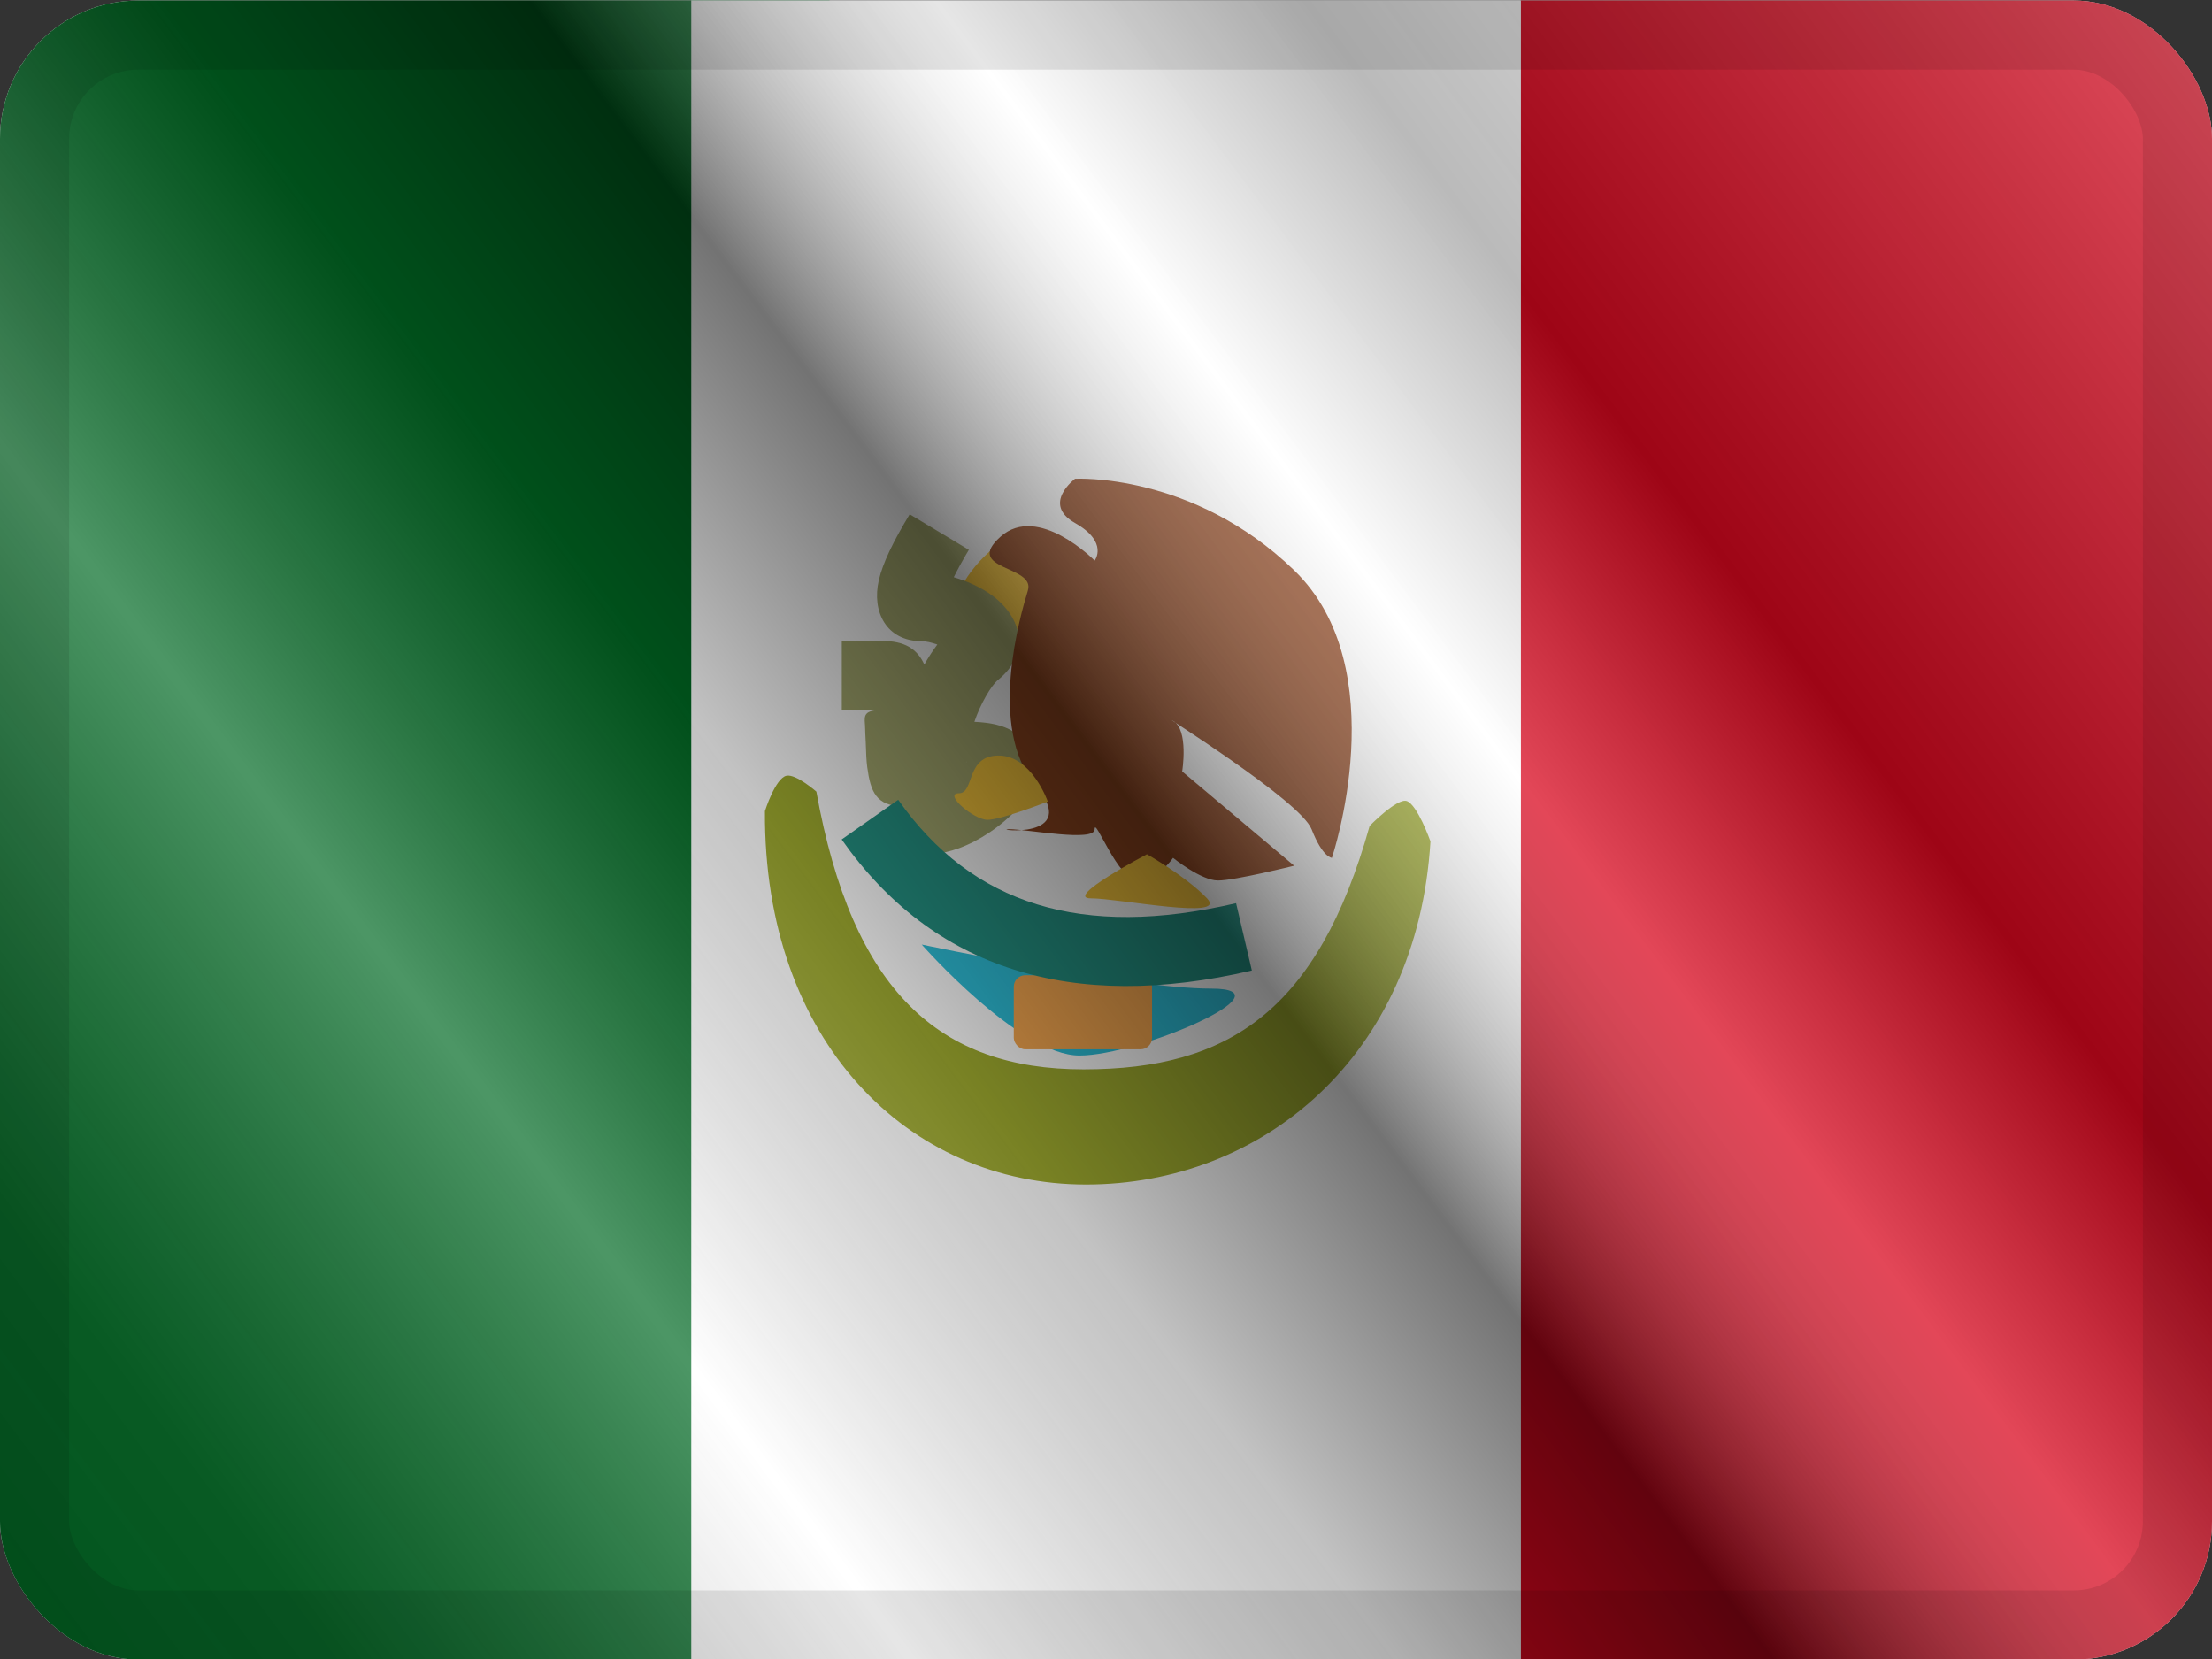 <svg width="16" height="12" viewBox="0 0 16 12" fill="none" xmlns="http://www.w3.org/2000/svg">
<rect x="0" y="0" width="16" height="12" fill="#333333" stroke="none"/>
<g clip-path="url(#clip0_12953_98193)">
<g clip-path="url(#clip1_12953_98193)">
<rect width="16" height="12" transform="translate(0 0.004)" fill="white"/>
<path fill-rule="evenodd" clip-rule="evenodd" d="M11 0.004H16V12.004H11V0.004Z" fill="#D9071E"/>
<path fill-rule="evenodd" clip-rule="evenodd" d="M0 0.004H6V12.004H0V0.004Z" fill="#006923"/>
<path fill-rule="evenodd" clip-rule="evenodd" d="M5 0.004H11V12.004H5V0.004Z" fill="white"/>
<path fill-rule="evenodd" clip-rule="evenodd" d="M7.192 3.96C7.192 3.96 6.848 4.227 6.912 4.511C6.977 4.795 7.653 4.511 7.572 4.236C7.49 3.96 7.192 3.96 7.192 3.96Z" fill="#FCCA3D"/>
<path fill-rule="evenodd" clip-rule="evenodd" d="M6.668 4.638C6.411 4.638 6.304 4.424 6.357 4.196C6.385 4.074 6.459 3.92 6.58 3.72L7.008 3.977C6.962 4.054 6.926 4.12 6.899 4.175C6.988 4.201 7.077 4.241 7.149 4.288C7.383 4.442 7.469 4.716 7.218 4.919C7.17 4.958 7.091 5.092 7.048 5.221C7.167 5.227 7.253 5.245 7.331 5.292C7.552 5.423 7.532 5.661 7.363 5.845C7.244 5.976 7.085 6.081 6.935 6.136C6.685 6.226 6.418 6.191 6.418 5.872L6.418 5.869C6.417 5.856 6.417 5.834 6.528 5.832L6.55 5.831L6.542 5.831L6.528 5.832C6.338 5.829 6.297 5.728 6.273 5.549C6.267 5.503 6.265 5.46 6.262 5.367L6.259 5.306L6.257 5.247L6.256 5.234C6.252 5.176 6.25 5.136 6.379 5.136H6.089V4.636H6.379C6.543 4.636 6.634 4.692 6.686 4.807C6.715 4.755 6.747 4.706 6.78 4.662C6.738 4.647 6.696 4.638 6.668 4.638ZM6.986 5.516L6.994 5.508C6.993 5.509 6.992 5.51 6.992 5.511L6.986 5.516ZM6.768 5.664C6.768 5.664 6.767 5.664 6.767 5.664L6.768 5.664L6.768 5.664ZM6.768 5.476L6.769 5.483L6.767 5.469L6.768 5.476Z" fill="#A8AC71"/>
<path fill-rule="evenodd" clip-rule="evenodd" d="M9.634 6.205C9.634 6.205 10.096 4.835 9.361 4.125C8.626 3.415 7.776 3.463 7.776 3.463C7.776 3.463 7.532 3.645 7.776 3.783C8.021 3.922 7.918 4.055 7.918 4.055C7.918 4.055 7.509 3.639 7.237 3.882C6.965 4.125 7.491 4.088 7.435 4.271C7.379 4.454 7.143 5.267 7.488 5.677C7.833 6.087 7.162 5.998 7.299 5.998C7.435 5.998 7.918 6.093 7.918 5.998C7.918 5.902 8.087 6.369 8.23 6.369C8.374 6.369 8.485 6.205 8.485 6.205C8.485 6.205 8.687 6.369 8.81 6.369C8.933 6.369 9.361 6.262 9.361 6.262L8.551 5.58C8.551 5.58 8.6 5.279 8.485 5.214C8.37 5.148 9.406 5.791 9.487 5.998C9.568 6.205 9.634 6.205 9.634 6.205Z" fill="#8F4620"/>
<path d="M5.533 5.867C5.533 5.867 5.608 5.628 5.689 5.611C5.758 5.597 5.905 5.726 5.905 5.726C6.165 7.171 6.794 7.735 7.838 7.735C8.893 7.735 9.533 7.306 9.907 5.974C9.907 5.974 10.105 5.771 10.175 5.794C10.252 5.818 10.347 6.086 10.347 6.086C10.252 7.645 9.127 8.568 7.855 8.568C6.571 8.568 5.522 7.533 5.533 5.867Z" fill="#9FAB2F"/>
<path fill-rule="evenodd" clip-rule="evenodd" d="M6.667 6.832C6.667 6.832 8.169 7.151 8.762 7.151C9.355 7.151 8.242 7.635 7.808 7.635C7.373 7.635 6.667 6.832 6.667 6.832Z" fill="#2FC2DC"/>
<rect x="7.333" y="7.054" width="1" height="0.536" rx="0.083" fill="#F9AA51"/>
<path d="M6.088 6.072L6.497 5.785C7.03 6.544 7.827 6.794 8.941 6.533L9.055 7.02C7.752 7.325 6.745 7.009 6.088 6.072Z" fill="#259485"/>
<path fill-rule="evenodd" clip-rule="evenodd" d="M8.296 6.179C8.296 6.179 7.689 6.498 7.891 6.498C8.094 6.498 8.885 6.658 8.731 6.498C8.577 6.338 8.296 6.179 8.296 6.179Z" fill="#FCCA3D"/>
<path fill-rule="evenodd" clip-rule="evenodd" d="M7.579 5.798C7.579 5.798 7.463 5.465 7.223 5.465C6.983 5.465 7.051 5.738 6.936 5.738C6.82 5.738 7.043 5.93 7.143 5.93C7.242 5.93 7.579 5.798 7.579 5.798Z" fill="#FCCA3D"/>
</g>
<rect y="0.004" width="16" height="12" fill="url(#paint0_linear_12953_98193)" style="mix-blend-mode:overlay"/>
</g>
<rect x="0.25" y="0.254" width="15.5" height="11.5" rx="0.75" stroke="black" stroke-opacity="0.1" stroke-width="0.5" style="mix-blend-mode:multiply"/>
<defs>
<linearGradient id="paint0_linear_12953_98193" x1="16" y1="0.004" x2="8.04902e-07" y2="12.004" gradientUnits="userSpaceOnUse">
<stop stop-color="white" stop-opacity="0.3"/>
<stop offset="0.263" stop-opacity="0.27"/>
<stop offset="0.37" stop-color="white" stop-opacity="0.26"/>
<stop offset="0.487" stop-opacity="0.55"/>
<stop offset="0.594" stop-opacity="0.24"/>
<stop offset="0.736" stop-color="white" stop-opacity="0.3"/>
<stop offset="0.901" stop-color="#272727" stop-opacity="0.22"/>
<stop offset="1" stop-opacity="0.2"/>
</linearGradient>
<clipPath id="clip0_12953_98193">
<rect y="0.004" width="16" height="12" rx="1" fill="white"/>
</clipPath>
<clipPath id="clip1_12953_98193">
<rect width="16" height="12" fill="white" transform="translate(0 0.004)"/>
</clipPath>
</defs>
</svg>
